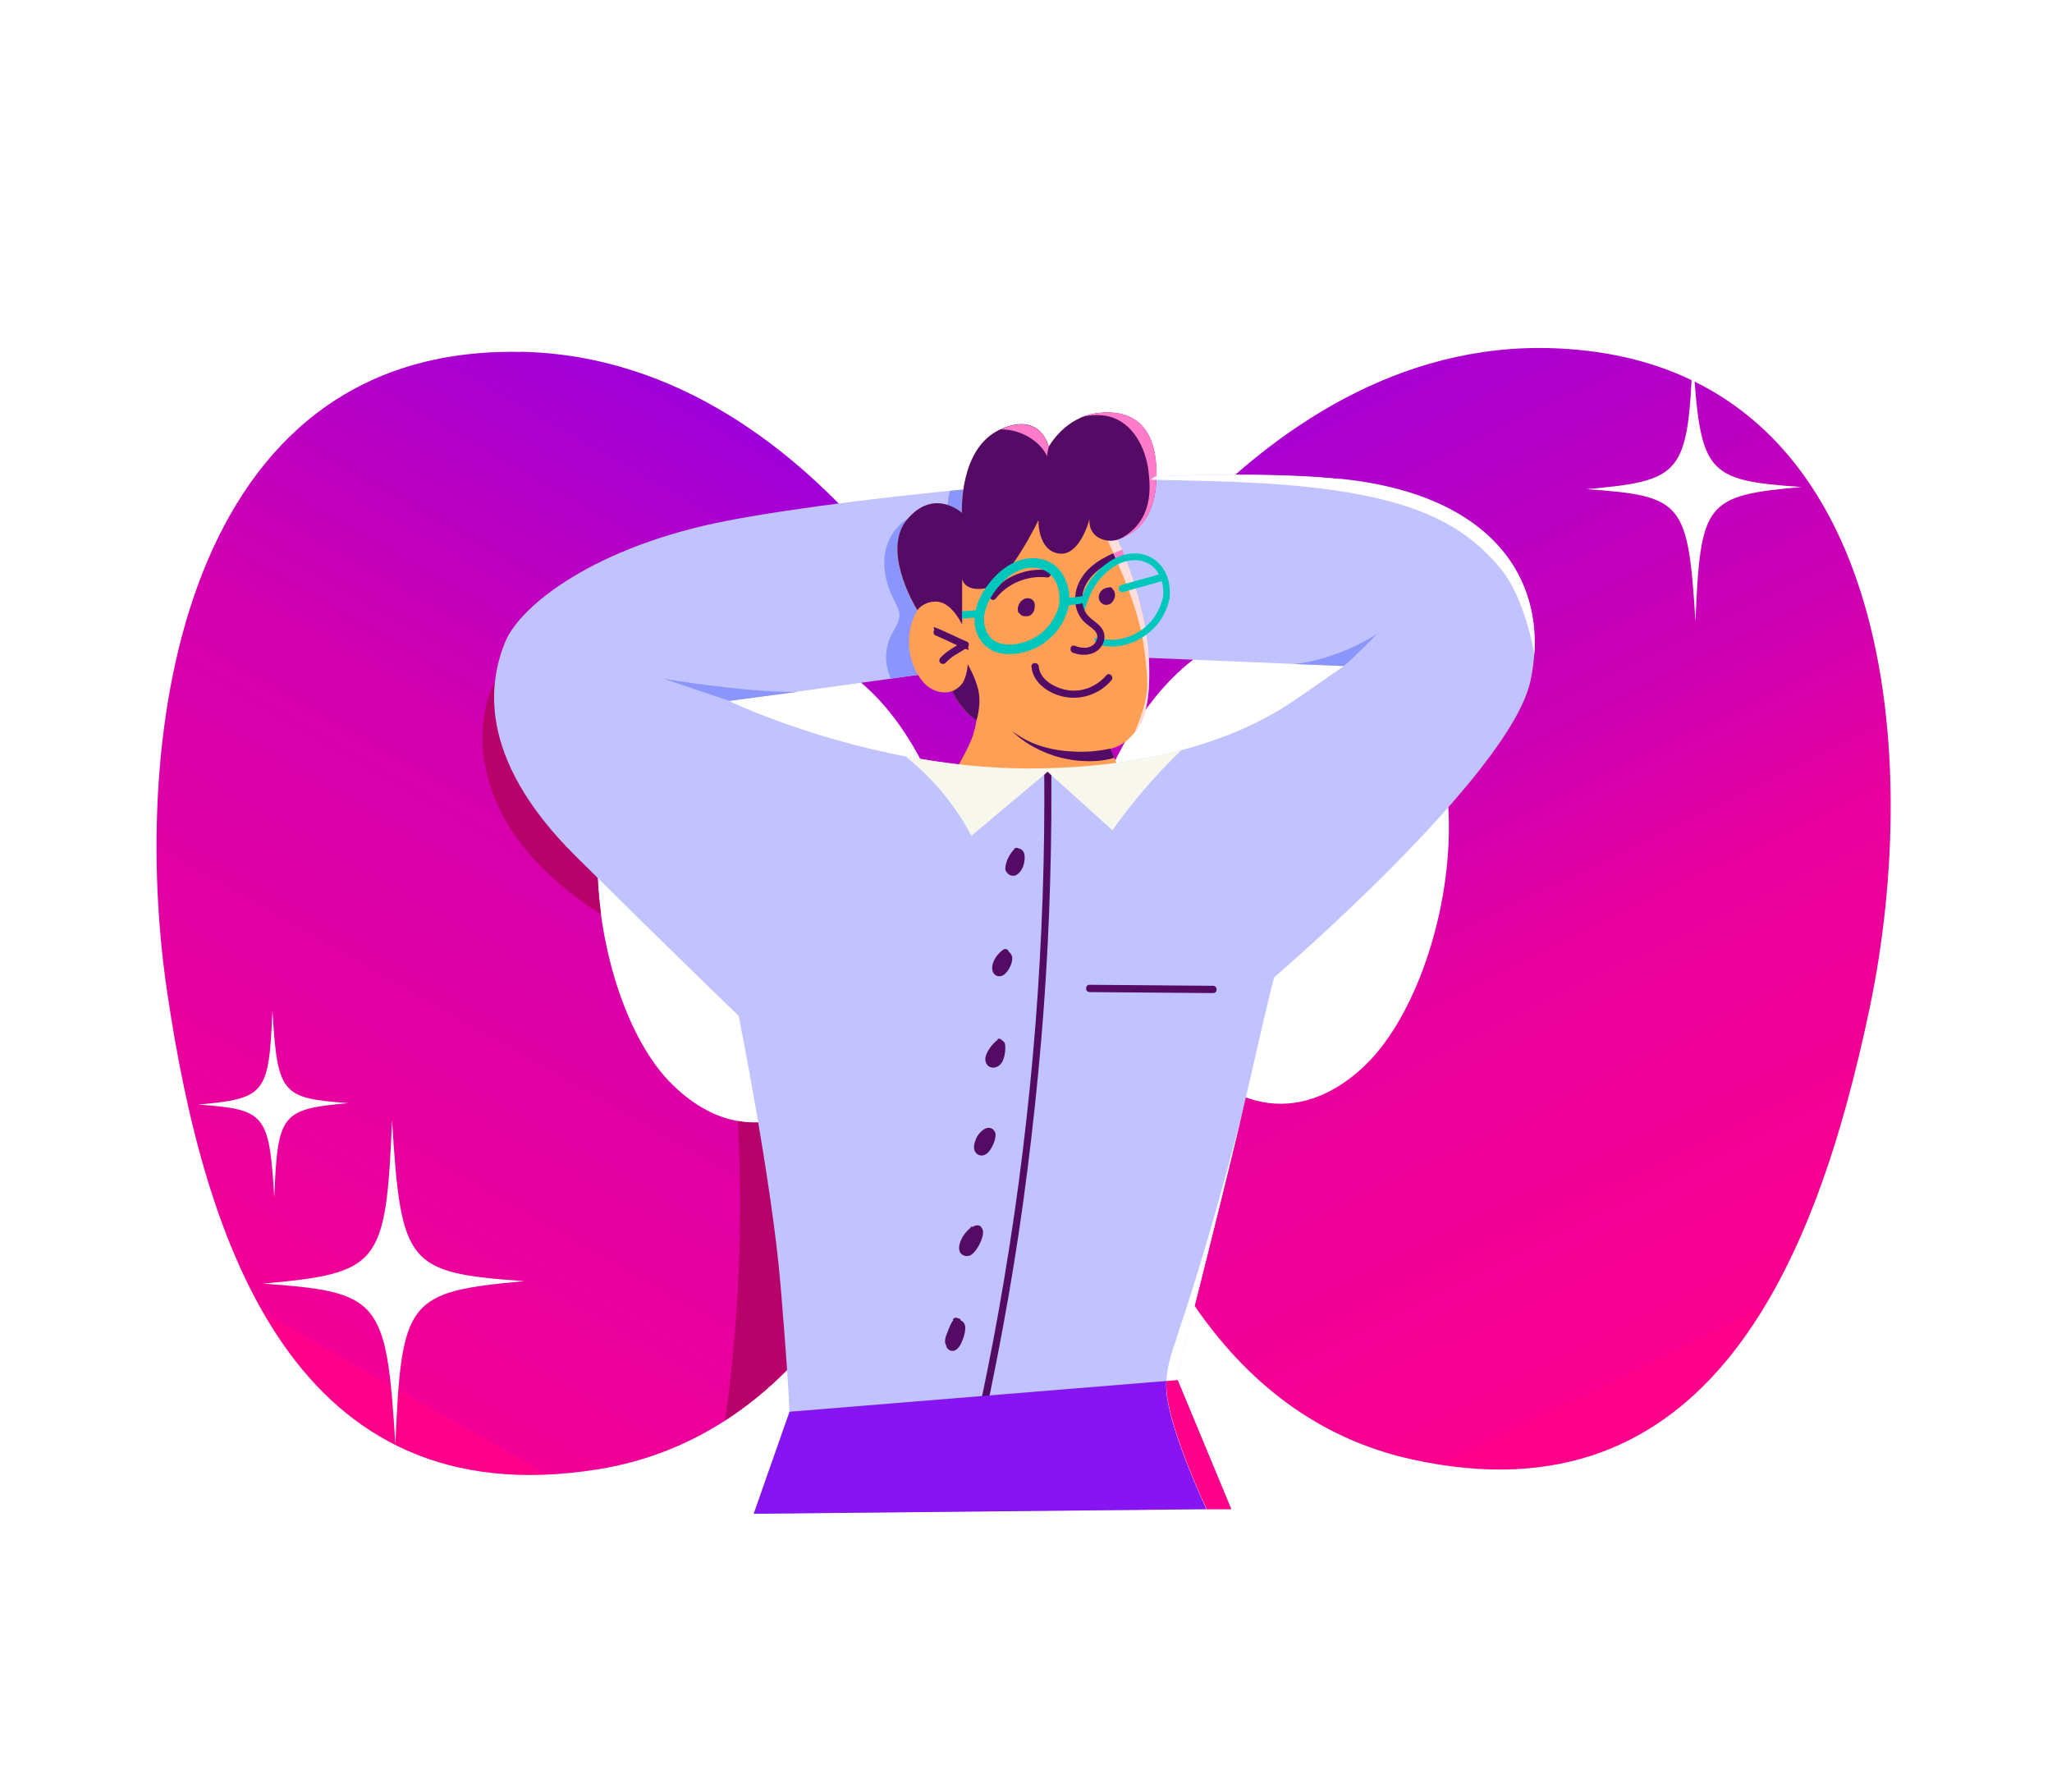 <?xml version="1.0" encoding="UTF-8"?>
<svg id="Warstwa_1" xmlns="http://www.w3.org/2000/svg" xmlns:xlink="http://www.w3.org/1999/xlink" version="1.1" viewBox="0 0 1236.8 1080">
  <!-- Generator: Adobe Illustrator 29.8.2, SVG Export Plug-In . SVG Version: 2.1.1 Build 3)  -->
  <defs>
    <style>
      .st0 {
        fill: #530b65;
      }

      .st1 {
        fill: #ff7cca;
      }

      .st2 {
        fill: #f7f7eb;
      }

      .st3, .st4, .st5, .st6 {
        fill: #fff;
      }

      .st7 {
        fill: #b70269;
      }

      .st8 {
        fill: #ffdfdd;
      }

      .st9 {
        fill: #8615f1;
      }

      .st10 {
        fill: #00c7bc;
      }

      .st11 {
        fill: #8b96fc;
      }

      .st12 {
        fill: #c0c3ff;
      }

      .st13 {
        fill: #ff9f55;
      }

      .st4 {
        filter: url(#outer-glow-1);
      }

      .st5 {
        filter: url(#outer-glow-2);
      }

      .st6 {
        filter: url(#outer-glow-3);
      }

      .st14 {
        fill: #ff0089;
      }

      .st15 {
        fill: url(#Gradient_bez_nazwy_18);
      }

      .st16 {
        fill: url(#Gradient_bez_nazwy_15);
      }
    </style>
    <linearGradient id="Gradient_bez_nazwy_15" data-name="Gradient bez nazwy 15" x1="4792.7" y1="-1968.7" x2="5777" y2="-2705.8" gradientTransform="translate(-3431.6 4518.9) rotate(-23.5)" gradientUnits="userSpaceOnUse">
      <stop offset="0" stop-color="#ff008b"/>
      <stop offset="0" stop-color="#f20095"/>
      <stop offset=".3" stop-color="#d200af"/>
      <stop offset=".5" stop-color="#9d00da"/>
      <stop offset=".6" stop-color="#8700ed"/>
    </linearGradient>
    <linearGradient id="Gradient_bez_nazwy_18" data-name="Gradient bez nazwy 18" x1="10769" y1="913.4" x2="11753.4" y2="176.3" gradientTransform="translate(11050 4874.2) rotate(-153) scale(1 -1)" gradientUnits="userSpaceOnUse">
      <stop offset="0" stop-color="#ff008b"/>
      <stop offset="0" stop-color="#f9008f"/>
      <stop offset=".2" stop-color="#e8009d"/>
      <stop offset=".3" stop-color="#cd00b3"/>
      <stop offset=".5" stop-color="#a700d2"/>
      <stop offset=".6" stop-color="#8700ed"/>
    </linearGradient>
    <filter id="outer-glow-1" x="645.5" y="-97.2" width="751.4" height="782.9" filterUnits="userSpaceOnUse">
      <feOffset dx="0" dy="0"/>
      <feGaussianBlur result="blur" stdDeviation="103.6"/>
      <feFlood flood-color="#fff" flood-opacity=".6"/>
      <feComposite in2="blur" operator="in"/>
      <feComposite in="SourceGraphic"/>
    </filter>
    <filter id="outer-glow-2" x="-152.3" y="364.3" width="779.5" height="817.4" filterUnits="userSpaceOnUse">
      <feOffset dx="0" dy="0"/>
      <feGaussianBlur result="blur1" stdDeviation="103.6"/>
      <feFlood flood-color="#fff" flood-opacity=".6"/>
      <feComposite in2="blur1" operator="in"/>
      <feComposite in="SourceGraphic"/>
    </filter>
    <filter id="outer-glow-3" x="-191.6" y="298" width="712.8" height="734.6" filterUnits="userSpaceOnUse">
      <feOffset dx="0" dy="0"/>
      <feGaussianBlur result="blur2" stdDeviation="103.6"/>
      <feFlood flood-color="#fff" flood-opacity=".6"/>
      <feComposite in2="blur2" operator="in"/>
      <feComposite in="SourceGraphic"/>
    </filter>
  </defs>
  <g>
    <path class="st16" d="M314.2,212.1c-204.5-4.4-236.4,230.4-213.5,385.4,22.9,155.1,77.9,316.8,259.1,288.1,233.9-37,241.8-442.9,241.8-442.9,0,0-98.7-226.6-287.4-230.7ZM572.3,500.9s2.1,80-48.3,136.7c-50.4,56.6-93.4,42.8-121.2,13.5-53.4-56.5-71.7-234.3,33.4-259.1,101.9-24,136.1,108.9,136.1,108.9Z"/>
    <path class="st7" d="M362.3,551.2c-2.7-20.1-3.2-40.8-.7-60.4l-62-82.8c-15.2,28-9.4,63.9,7.7,90.8,13.7,21.6,33.5,38.3,55,52.4Z"/>
    <path class="st7" d="M515.3,773.3l-36-101.7c-12.3,5-23.9,5.9-34.6,4,3.3,60.2.7,120.7-7.6,180.4,31.9-20.6,57.5-49.6,78.3-82.8Z"/>
    <path class="st15" d="M636.2,422.9s-16.6,405.6,214.7,456.6c179.1,39.5,243.8-118.6,276-272,32.2-153.4,14.5-389.7-189.9-397.6-188.6-7.3-300.7,212.9-300.7,212.9ZM804.3,382.2c103.5,31.1,74.4,207.5,17.7,260.6-29.4,27.6-73.2,38.8-120.1-20.8-46.9-59.6-40-139.3-40-139.3,0,0,42.1-130.6,142.4-100.5Z"/>
    <path class="st12" d="M807.9,288.7c-95.8-9.8-290,9.8-369.5,25.1-79.5,15.3-125,51-134,73.3-9,22.3-18.5,68.3,42.6,128.9s98.2,96.2,98.2,96.2c0,0,20.1,100.1,25.3,162.8,5.2,62.7,5.3,75.7,5.3,75.7l-21.6,61.5,287.8-2.9-32.9-79.3s32.4-126.6,44.9-181.9c12.5-55.2,14-59.1,14-59.1,0,0,141.9-121.6,154.4-178.4,12.4-56.8-18.7-112.3-114.5-122.1ZM783.3,419.9c-13.8,9.7-61.2,42.3-159.4,43.3-98.1,1-184.5-40.7-184.5-40.7l203-28.1,167.7,7s-12.9,8.8-26.7,18.5Z"/>
    <path class="st0" d="M586.9,418.2c-2.2-5.6-5.4-11.2-5.4-11.2,0,0-.7,3.8-5.1,7.9-.6.6-1.5,1.2-2.4,1.6.8,2.3,4.9,11.1,14.4,17.7,0,0,1-9.5-1.6-16Z"/>
    <path class="st11" d="M439.3,422.4l41.2-5.4c-31.6.3-80.4-7.9-80.4-7.9l39.2,13.2Z"/>
    <path class="st11" d="M779.9,400.2l30,1.2c4.5-3.3,20.2-19.4,20.2-19.4,0,0-22.7,15.3-50.2,18.2Z"/>
    <path class="st0" d="M629.4,464.2c.2,25.6-.1,51.3-1,76.9-.9,25.5-2.3,51-4.3,76.4-2,25.5-4.6,51.1-7.7,76.5-3.1,25.4-6.8,50.7-11,75.9-4.2,25.3-9,50.5-14.3,75.5-.7,3.1-1.3,6.2-2,9.4-.6,2.7,3.6,3.9,4.2,1.1,5.4-25,10.3-50.2,14.7-75.5,4.4-25.4,8.2-50.8,11.4-76.4,3.2-25.4,5.9-50.8,8.1-76.3,2.2-25.7,3.8-51.4,4.8-77.1,1-25.6,1.5-51.2,1.4-76.9,0-3.2,0-6.4,0-9.6,0-.3,0-.5-.1-.7-1.4,0-2.7,0-4.1.1,0,.2,0,.4,0,.7Z"/>
    <path class="st0" d="M656.7,597.9c24.8.2,49.6.4,74.5.6,2.8,0,2.8-4.3,0-4.4-24.8-.2-49.6-.4-74.5-.6-2.8,0-2.8,4.3,0,4.4h0Z"/>
    <path class="st0" d="M611.5,511.5c-2.4,2.6-4.4,5.9-5.2,9.3s-.3,4.2,1.2,5.7,3.8,1.7,5.5.6c3-2,4.4-6.1,4.6-9.5,0-1.7,0-3.5-1.2-4.9-1.5-1.9-4-1.7-5.7-.1s-2.3,3.5-2.7,5.4c-.5,2-.5,4.1-.2,6.2s2.6,2,3.6.9c1.9-1.9,3.3-4.5,3.7-7.1s-.3-2.4-1.5-2.7c-1.1-.2-2.5.3-2.7,1.5s-.2,1.1-.4,1.6-.2.5-.3.8c0-.2,0-.1,0,0s-.1.3-.2.5c-.2.5-.6.9-.8,1.4s.2-.2,0,0-.2.2-.3.3c-.2.2-.4.5-.6.7,1.2.3,2.4.6,3.6.9,0-.4,0-.1,0,0,0-.2,0-.3,0-.5,0-.3,0-.6,0-.9s0-.6,0-.8,0-.3,0-.4c0,.4,0-.2,0-.3.1-.6.3-1.2.4-1.7s0-.3.1-.4c.1-.4-.2.4,0-.2s.3-.6.4-.8.3-.5.5-.8.3-.3,0,0c0,0,.2-.2.3-.3.4-.4,0,0,0,0h.2c0,0-.2,0-.3,0,0,0-.5,0-.3,0s-.3-.2-.4-.2c.4.3-.2-.3,0,0s.3.3,0,0,0,0,0,.2,0,.2,0,.3c.1.3-.1,0,0-.1,0,0,0,.3,0,.4,0,.3,0,.7,0,1s0,.6,0,.8c0,.6,0-.2,0,.1s0,.3,0,.4c-.1.7-.3,1.3-.5,1.9s-.2.4,0,0c0,.1-.1.3-.2.4-.1.3-.2.5-.4.7s-.3.5-.5.8-.3.4-.1.2-.2.3-.3.3c0,0-.2.2-.3.3-.2.2.4-.2,0,0s-.2.1-.3.2c.3-.2,0,0,0,0s.6,0,0,0c.5,0,.2,0,0,0,.4.1.2,0,0,0-.4-.2.2.2,0,0,.3.2,0,.2,0,0s-.2-.5-.1-.2,0,0,0-.2c0-.3,0,.3,0,0s0-.4,0-.6,0-.4,0,0c0-.4.2-.7.3-1.1s.2-.7.3-1,.1-.3.2-.4c-.1.3,0-.2.1-.3.3-.7.6-1.3,1-1.9s.7-1.2,1.1-1.7-.3.4.1-.2.2-.3.3-.4c.3-.3.5-.6.8-.9.8-.8.9-2.3,0-3.1s-2.2-.9-3.1,0h0Z"/>
    <path class="st0" d="M605,572.1c-1.8,1.2-3.2,2.7-4.5,4.4-1.1,1.6-2.1,3.6-2.4,5.6-.2,1.4-.1,2.7.5,4,.6,1.1,1.7,2,2.9,2.2,2.8.5,4.8-1.6,6.2-3.7,1.2-1.9,2.2-4.1,2.4-6.4.3-2.6-1.6-5.4-4.4-5.2-2.5.1-4.3,2.4-5.5,4.3-1.1,1.9-1.9,4.4-1.6,6.5s1.2,3.1,2.8,3.5,3.1-.4,4.1-1.7,1-2.3,1.4-3.5c.4-1.2.7-2.5.8-3.8s-.3-2.4-1.5-2.7-2.5.3-2.7,1.5-.6,3.3-1.2,4.8-.2.4-.2.6c-.2.4,0,.1,0,0,0,.2-.1.3-.2.5s-.4.5,0,.1.4-.2,0,0c.2-.1.4-.2.7-.1s.5.3.3.1c-.1-.1,0,0,0,0,0,.2,0,.2,0,0-.2-.4,0,.2,0-.2s0-.3,0-.4c0-.7,0,.4,0-.2s0-.3,0-.4c0-.4.2-.8.3-1.1s0-.2.1-.4c0-.2,0-.2,0,0,0-.1.1-.2.2-.4.3-.6.6-1.2,1-1.7-.3.4.1-.1.2-.2,0,0,.2-.2.3-.3.1-.1.3-.3.4-.4.2-.2.2-.2,0,0,0,0,.2-.1.2-.2h0c.2-.2.2-.2,0,0h.2c-.1,0-.3,0-.4,0,.4,0,0,0,0,0h.1c-.2,0-.2,0,0,0v-.2c0,0,0,.2,0,.3,0,0-.2-.4,0,0s0-.3,0,.2,0,.7,0,.3c0,.8-.4,1.5-.7,2.3.1-.3,0,0,0,0,0,.2-.2.4-.3.6-.2.4-.4.8-.6,1.1s-.4.6-.6.9-.4.6-.2.2c-.1.2-.2.3-.4.5s-.2.2-.3.3c-.4.4.3-.1-.2.2s-.2.1-.3.2c.2,0,.2-.1,0,0,.3,0,.3,0,0,0h.2c-.2,0-.2,0,0,0,.3.1-.3-.3.1,0-.1-.1-.3-.5,0,0,0-.1-.1-.2-.2-.3.2.4,0,0,0-.1,0,.4,0-.3,0-.3,0,0,0-.4,0,0,0-.3.1-.6.2-.9s.2-.7.4-1.1,0,0,0,0c0-.2.2-.5.3-.7.3-.7.7-1.3,1.2-2s-.3.3.1-.2.2-.3.4-.4c.2-.3.5-.6.8-.8s.6-.5.8-.8c.5-.4-.3.2.2-.1s.4-.3.6-.4c.9-.6,1.4-2,.8-3s-2-1.4-3-.8h0Z"/>
    <path class="st0" d="M601.4,626.6c-1.7,1.3-3.2,2.8-4.5,4.6s-2.2,3.5-2.8,5.4-.1,4.9,2.1,6.2c2,1.2,4.6.6,6.3-.9s2.5-3.7,2.9-5.7.4-2.4.5-3.7c0-1.1.1-2.3-.2-3.4-.4-1.5-1.8-2.5-3.3-2.2s-2.1,1.2-2.9,2.1c-1.4,1.7-2.5,3.5-3.3,5.5s-.8,2.4-.8,3.6c0,1.7,1.3,3.4,3.2,3.5s2.7-1.1,3.3-2.4,1.2-2.4,1.8-3.7.3-2.4-.8-3-2.4-.3-3,.8-.8,1.6-1.2,2.4-.4.7-.5,1.1-.2.4-.3.6v.2c-.2.2-.2.2,0,0,.5-.2.9-.5,1.5-.1s.2.2.3.3v.2c0-.3,0-.3,0,0v-.2c0,.2,0,.2,0,0,.2-.7.4-1.5.6-2.2s0-.1,0,0c0-.2.2-.4.2-.5.1-.3.3-.6.4-.9s.3-.6.5-.8.2-.3.3-.5c0-.1.2-.2.2-.3-.1.2-.1.2,0,0,.4-.5.9-1,1.4-1.5h.1c-.1,0-.3,0-.5,0h-.3c-.8,0-1.2-.3-1.4-.9h0c0,.4,0,.3,0,0,0,.1,0,.5,0,.6,0,.8,0,1.6,0,2.4s0-.5,0,.2,0,.5-.1.7c0,.5-.2.9-.3,1.4s-.2.7-.3,1-.1.4-.2.5-.2.4,0,0c-.2.3-.3.6-.5.9s-.3.4,0,0c-.1.2-.3.3-.4.5s-.4.3,0,0c-.1,0-.3.2-.4.3.3-.2.2,0,0,0s-.4.2-.5.1h.3c0,0-.2,0-.2,0,0,0-.3,0-.4,0h.3c-.1,0-.2,0-.3,0-.2,0-.2,0,0,0,.2,0,.2,0,0,0h-.1c.2,0,.3.1,0,0,.3.2,0,.2,0,0-.3-.5.1.4,0-.1s0,.4,0-.1,0-.2,0-.4c0-.6-.1.4,0-.2s.2-.7.3-1.1c.2-.6-.1.2,0,0s.2-.4.3-.6c.2-.4.4-.7.5-1.1.4-.7.8-1.4,1.3-2s-.3.3.1-.2.2-.3.4-.5c.3-.3.5-.6.8-.9s.6-.6.8-.8.3-.3.4-.4.7-.6.3-.3c.9-.7,1.5-1.9.8-3-.6-.9-2-1.5-3-.8h0Z"/>
    <path class="st0" d="M594.8,680c-3.5,1.7-6.1,4.9-7.3,8.5-.6,1.8-.7,3.8.2,5.5,1,2,3.4,2.9,5.5,2.1s3.5-2.7,4.6-4.7,1.8-3.9,2.1-5.9.2-2.2-.2-3.2c-.5-1.2-1.5-2.2-2.8-2.5-2.2-.5-4.3.9-5.8,2.4s-3.1,3.8-3.4,6.3c-.3,2.4.8,4.6,2.7,6,.7.5,2.1.3,2.6-.4,1.9-2.4,3.4-5.2,4.1-8.2.3-1.1-.4-2.4-1.5-2.7s-2.4.4-2.7,1.5-.3,1.2-.5,1.8-.1.3-.2.5c-.1.4.2-.4,0,.2s-.3.6-.4.9c-.3.6-.6,1.1-.9,1.6s-.3.5-.5.8-.2.2-.2.3c.2-.3-.2.2-.2.2l2.6-.4c.4.3,0,0,0,0-.4-.3.2.4,0,0s-.1-.2-.2-.3c-.3-.4.1.4,0,0s-.3-.8-.2-.8v.2c0-.1,0-.2,0-.3,0-.2,0-.3,0-.5,0-.5-.1.4,0,0s0-.3.1-.5,0-.2.1-.4c-.2.4,0-.1,0-.2.1-.3.3-.6.5-.9s.2-.3.3-.5c-.3.3.1-.1.2-.2.5-.5,1-1.1,1.5-1.5-.3.3,0,0,0,0s.3-.2.4-.3.6-.3.1,0c0,0,.4-.2.5-.2h-.2c.1,0,.2,0,.3,0h-.3c.2,0,.2,0,0,0,.1,0,.3.2,0,0-.5-.5.3.3-.1-.3,0,.1,0,.3.1.4,0,.3,0-.5,0,0s0,.4,0,.5c0-.5,0,0,0,.1-.1.8-.4,1.5-.6,2.2s-.4,1.1-.8,1.9-.8,1.4-1.2,2.1.2-.2,0,0-.2.2-.3.4-.3.3-.4.4c-.4.4.3-.2-.2.1s-.3.2-.5.3c.5-.2,0,0-.1,0s.6,0,0,0h-.2c.3,0,.3,0,0,0,.3,0,.3.1,0,0s.4.3,0,0,.2.4,0,0,0,0,0,0c0,0-.1-.4-.1-.4-.1-.4,0,.3,0,0s0-.6,0-.9c0-.5,0,.3,0,0s0-.3,0-.4c0-.3.2-.6.3-.9s.3-.6,0-.2c0-.2.1-.3.2-.5.2-.4.4-.8.6-1.1s.4-.6.6-.9c-.2.3,0,0,0,0,.2-.2.3-.4.5-.6.2-.3.5-.5.8-.8s.3-.2.4-.4.5-.4.1-.1c.6-.5,1.3-.9,2-1.3,1-.5,1.4-2.1.8-3-.7-1-1.9-1.3-3-.8h0Z"/>
    <path class="st0" d="M585.2,739.8c-3.2,2.5-5.7,5.9-6.8,9.9-.5,1.8-.5,3.8.5,5.4s4.1,2.6,6.2,1.3,3.2-3,4.3-4.8c1.1-1.8,2-3.7,2.6-5.8s.9-4-.2-5.7-1.9-1.7-3.2-1.6c-1.3.1-2.4.9-3.3,1.8-3.3,3.2-5.2,7.8-5.2,12.4s2.5,2.9,3.7,1.5c2.4-2.8,4.2-6.1,5.3-9.8s-.4-2.4-1.5-2.7-2.3.4-2.7,1.5c-.8,2.9-2.2,5.6-4.1,7.8l3.7,1.5c0-.8,0-1.4.1-1.9.1-.7.3-1.5.5-2.2s.1-.4.2-.6.1-.4,0,0c.1-.3.3-.7.5-1,.3-.7.7-1.3,1.1-1.9,0,0,.4-.5.2-.3s.3-.4.2-.3c.2-.3.5-.6.7-.8s.5-.5.7-.7h0c-.1,0,0,0,.1-.1-.1,0-.3,0-.5,0s-.6-.4-.4-.2c.2.2-.4-.4,0,0-.2-.2-.2-.3,0,0,.2.4,0-.4,0,0s0,.2,0,.3,0,.6,0,.2,0,.2,0,.2c0,.2-.1.5-.2.7-.8,2.8-2.2,5.6-4.1,7.6-.1.1-.2.2-.3.3,0,0-.5.5-.3.3-.1,0-.3.2-.4.3-.5.3.1,0-.2,0s-.5,0-.1,0,0,0,0,0h.2c-.2,0-.2,0,0,.2-.1-.1-.3-.4,0,0,0,0-.1-.2-.2-.3.3.4,0,0,0,0s0-.2,0-.3c.1.5,0,.1,0,0,0-.3,0-.5,0-.8,0-.6-.1.4,0-.1s0-.3.1-.5c.1-.4.2-.8.4-1.2s.1-.3.2-.5c-.1.3.1-.3.1-.3.3-.7.7-1.4,1.2-2.1s.2-.3.3-.5c0,0,.1-.2.2-.3-.1.2,0,.1,0,0,.2-.3.5-.6.7-.8s.6-.6.9-.9.2-.2.3-.3c.1,0,.2-.2.3-.3.2-.2.2-.2,0,0,.9-.7,1.4-1.9.8-3-.6-.9-2-1.5-3-.8h0Z"/>
    <path class="st0" d="M574.6,795.5c-1.4,2.1-2.5,4.4-3.3,6.8s-1.2,4.9-1.1,7.3.4,2.6,1.3,3.5c1.1,1.1,2.7,1.3,4.1.7,2.4-1.1,3.7-4,4.6-6.3s1.6-4.8,1.6-7.2c0-1.3-.3-2.5-1.2-3.5s-2.5-1.6-3.9-1.2c-2.6.7-4,3.6-5,5.8s-1,2.4-1.5,3.7c-.4,1.4-.8,2.8-.5,4.3s1.8,3.1,3.6,3.1,2.8-1,3.5-2.3c.6-1.3.9-2.8,1.3-4.3s.9-3,1.3-4.6-.4-2.4-1.5-2.7-2.3.4-2.7,1.5c-.6,2-1.1,3.9-1.7,5.9-.1.4-.2.9-.4,1.3s-.1.5-.2.7c-.1.4,0,.2,0,0v.2c-.2.2-.2.2-.1,0,.1,0,.2-.1.3-.2.3,0,.5.1.7.1,0,0,0,0,.1.2-.1-.2-.2-.2,0,0,0,0,0,.4,0-.2s0,0,0-.5.2-.8.3-1.2c.2-.8.6-1.7.9-2.4.6-1.4,1.4-3.4,2.5-4.3-.2.2.3-.2.3-.2s-.3,0-.3,0c-.1,0-.2,0-.4-.1h0c.2.1.2.1,0,0,0,0,0,.3,0,0,0,0,.1.7,0,.2,0,.4,0,.7,0,1.1-.1,1.5-.6,3.4-1.2,4.9s-.6,1.3-1,2-.7,1.4-1.3,1.9c.2-.2,0,0-.1,0,.2,0,.3,0,.5,0s.2.1.3.2v.2c0-.2,0-.2,0,0,0-.1,0-.3-.1-.4.1.4,0,0,0-.1,0-.4,0-.9,0-1.3.2-3.8,1.5-7.5,3.7-10.7s.1-2.4-.8-3-2.3-.2-3,.8h0Z"/>
    <polygon class="st9" points="475.9 850.8 454.3 912.3 742.1 909.4 709.8 831.7 475.9 850.8"/>
    <path class="st11" d="M587,319.2l3.4-25.1c-6,.5-11.9,1.1-17.8,1.7-1.3,4.5-1.7,9.2-1.2,13.8l15.7,9.6Z"/>
    <path class="st11" d="M550.2,311.2c-9.1,3.6-15.3,12.9-16.8,22.6-1.5,9.7,1.2,19.7,5.7,28.4,1.3,2.5,2.8,5.1,3,7.9.3,4.6-2.8,8.5-4.9,12.6-4.1,8.1-4.1,18-.3,26.2l27-3.7-13.7-94Z"/>
    <path class="st13" d="M578,460.6s6.7-11.5,8.6-18c1.9-6.5,1.9-8.4,1.9-8.4-10.8-7.6-14.4-17.7-14.4-17.7,0,0-14.2,5.6-22.8-13.7-8.6-19.4,1.6-35,1.6-35,0,0-22.4-35.4-6.1-54.7,16.3-19.3,33-3.9,33-3.9,0,0-2-38.8,23.1-50.3,24.6-11.2,29.2,10.5,29.2,10.5,0,0,9.7-18.2,29.8-20.4,22.8-2.5,35.2,9.6,35.1,37.4-.1,27.8-23.7,38.5-23.7,38.5,0,0,16.8,35.5,19,70.9s-6.3,43.6-11.5,49c-5.3,5.4-11.4,6.4-11.4,6.4l3.6,8.8s-20.6,4.1-52.1,3.9c-20.5-.2-42.9-3.1-42.9-3.1Z"/>
    <path class="st0" d="M563.8,382.9c5.7,2.4,11.1,5.2,16.8,7.6s2.3.3,3-.8.3-2.5-.8-3c-5.7-2.4-11.1-5.2-16.8-7.6s-2.3-.3-3,.8-.3,2.5.8,3h0Z"/>
    <path class="st0" d="M580.5,386.6c-4.7,3.1-9.8,5.6-13.7,9.8-.8.8-.9,2.3,0,3.1s2.2.9,3.1,0,2-2,3-2.8c-.2.1,0,0,0,0,.1-.1.3-.2.4-.3.3-.2.5-.4.8-.6.5-.4,1.1-.7,1.7-1.1,2.2-1.4,4.6-2.7,6.8-4.2.9-.6,1.4-2,.8-3-.6-.9-2-1.4-3-.8h0Z"/>
    <path class="st0" d="M621.7,401.7c.8,10.4,11.7,17.2,21.2,18.5,10.1,1.5,20.3-2.4,27-10.2,1.8-2.1-1.3-5.2-3.1-3-5.5,6.4-13.7,10-22.1,9.1-7.5-.8-17.9-5.9-18.6-14.4-.2-2.8-4.6-2.8-4.4,0h0Z"/>
    <path class="st0" d="M654.2,352.9c1.5-3.1,3.8-5.9,6.4-8.2,4.9-4.4,11-7.1,17.2-9.4-.6-1.5-1.1-2.8-1.6-4-10.8,4.2-21.8,9.8-26.4,21"/>
    <path class="st0" d="M600,360.9c7.4-9.4,19.3-14.3,31.2-12.9,1.2.1,2.2-1.1,2.2-2.2s-1-2-2.2-2.2c-12.9-1.5-26.2,4.1-34.3,14.2-1.7,2.2,1.4,5.2,3.1,3h0Z"/>
    <path class="st0" d="M668.9,354c-1.9,0-4,.7-5.3,2.3-.8,1-1.2,2-1.3,3.3s.2,2,.7,2.8,1.5,1.7,2.6,2,2.4.1,3.4-.4,1.7-1.4,2.2-2.3.9-2.1.8-3.1-.8-2.6-2-3.2-2.7-.4-3.9.4-1.8,1.6-2,2.8c-.3,1.3,0,2.8,1.1,3.7s2.4,1.2,3.7.8,2.1-1.2,2.6-2.2.7-2.4.4-3.7-.5-1.3-.9-1.7-1.4-.9-2.3-1-2.2.3-3,.9-1.6,1.3-2.1,2.3-.9,2.5-.4,3.7c.3.8.8,1.5,1.6,1.9s1.7.5,2.4.2,1-.5,1.3-1,.4-1.2.2-1.7-.5-1-1-1.3-1.2-.4-1.7-.2-.1,0-.2,0h.6c0,0-.2,0-.2,0h.6c0,0-.2,0-.2,0l.5.2c-.1,0-.2,0-.3-.2l.4.3c0,0-.2-.1-.2-.2l.3.4c0,0,0-.1-.1-.2l.2.5c0-.1,0-.3-.1-.4v.6c0-.2,0-.4,0-.6v.6c0-.3,0-.5.1-.7l-.2.5c.1-.3.3-.6.5-.8l-.3.4c.2-.3.5-.5.7-.8l-.4.3c.3-.2.5-.4.8-.5l-.5.2c.3-.1.6-.2.9-.3h-.6c.2,0,.3,0,.5,0h-.6c.1,0,.2,0,.4,0l-.5-.2c0,0,.2,0,.2.1l-.4-.3c0,0,.1.1.2.2l-.3-.4c0,0,.1.2.1.2l-.2-.5c0,.2.1.4.2.7v-.6c0,.3,0,.6,0,1v-.6c0,.3,0,.5-.1.7l.2-.5c0,.2-.2.3-.3.5l.3-.4c-.1.2-.3.3-.5.5l.4-.3c-.1,0-.3.2-.4.2l.5-.2c-.2,0-.3.1-.5.1h.6c-.1,0-.3,0-.4,0h.6c-.1,0-.3,0-.4,0l.5.2c-.1,0-.3-.1-.4-.2l.4.3c0,0-.2-.2-.2-.2l.3.4c0-.1-.1-.2-.2-.3l.2.5c0-.1,0-.2-.1-.4v.6c0-.2,0-.3,0-.5v.6c0-.2,0-.3,0-.5l-.2.5c0-.2.2-.4.3-.6l-.3.4c.2-.2.3-.4.5-.6l-.4.3c.2-.2.4-.3.7-.4l-.5.2c.1,0,.3,0,.4-.1h-.6c.1,0,.3,0,.4,0h-.6c0,0,.2,0,.3,0l-.5-.2c.1,0,.2,0,.3.2l-.4-.3c0,0,.2.2.2.2l-.3-.4c0,.1.2.2.2.4l-.2-.5c0,.1,0,.3.1.4v-.6c0,.2,0,.4,0,.7v-.6c0,.4-.1.8-.3,1.1l.2-.5c-.2.4-.3.7-.6,1l.3-.4c-.2.2-.4.4-.6.6l.4-.3c-.2.1-.4.3-.6.4l.5-.2c-.2,0-.4.2-.7.2h.6c-.2,0-.4,0-.6,0h.6c-.2,0-.3,0-.5,0l.5.2c-.2,0-.4-.2-.5-.3l.4.3c-.2-.1-.3-.3-.5-.5l.3.4c-.1-.2-.3-.4-.4-.6l.2.5c0-.2-.2-.4-.2-.7v.6c0-.2,0-.5,0-.7v.6c0-.3,0-.5.1-.8l-.2.5c.1-.3.3-.6.5-.8l-.3.4c.2-.2.4-.5.7-.7l-.4.3c.3-.2.6-.4.9-.5l-.5.2c.4-.2.9-.3,1.4-.4h-.6c.3,0,.5,0,.8,0,1.1,0,2.2-1,2.2-2.2,0-1.2-1-2.2-2.2-2.2h0Z"/>
    <path class="st0" d="M620.1,361.4c-1.3-.3-2.6,0-3.7.7s-1.8,1.8-2.2,3.1-.5,2.1-.3,3.2,1.3,2.4,2.6,2.8,2.6,0,3.6-.7,1.6-1.6,2.1-2.5c.6-1,1.1-2.2,1-3.4-.1-1.3-.9-2.6-2.1-3.2-1.1-.5-2.4-.7-3.5-.3-1.2.4-2.1,1.2-2.8,2.3-1.3,2-1.1,4.9.6,6.6.9.9,2,1.4,3.3,1.4s2.5-.5,3.3-1.4c.8-.8,1.3-1.9,1.5-3s.3-2.4,0-3.6c-.4-1.4-1.6-2.5-3.1-2.8s-2.9.1-4.1,1c-1.9,1.4-3.1,3.8-2.8,6.2s.2,1.1.7,1.5,1,.7,1.5.6,1.1-.2,1.5-.7.7-1,.6-1.5,0-.8,0-1.2v.6c0-.4,0-.8.3-1.2l-.2.5c.2-.4.4-.8.6-1.1l-.3.4c.2-.3.5-.6.8-.8l-.4.3c.3-.2.5-.4.8-.5l-.5.2c.3-.1.5-.2.8-.2h-.6c.2,0,.4,0,.6,0h-.6c.2,0,.4,0,.6,0l-.5-.2c.1,0,.3.1.4.2l-.4-.3c.1,0,.2.2.3.3l-.3-.4c.1.1.2.3.2.4l-.2-.5c0,.2.1.3.1.5v-.6c0,.6,0,1.2-.1,1.7v-.6c0,.5,0,.9-.3,1.3l.2-.5c-.1.3-.3.5-.4.8l.3-.4c-.2.2-.3.4-.5.6l.4-.3c-.2.1-.3.2-.5.3l.5-.2c-.2,0-.4.1-.6.2h.6c-.2,0-.4,0-.5,0h.6c-.2,0-.4,0-.6,0l.5.2c-.2,0-.4-.2-.6-.4l.4.3c-.2-.1-.3-.3-.5-.5l.3.4c-.1-.2-.3-.4-.3-.6l.2.5c-.1-.3-.2-.5-.2-.8v.6c0-.3,0-.6,0-.9v.6c0-.3,0-.6.2-.9l-.2.5c.1-.3.3-.6.5-.9l-.3.4c.2-.2.3-.4.5-.5l-.4.3c.2-.2.4-.3.6-.4l-.5.2c.2,0,.4-.1.6-.2h-.6c.2,0,.4,0,.5,0h-.6c.2,0,.4,0,.6,0l-.5-.2c.2,0,.4.2.5.3l-.4-.3c.1,0,.2.2.3.3l-.3-.4c0,.1.2.2.2.4l-.2-.5c0,.1.1.3.1.4v-.6c0,.2,0,.4,0,.5v-.6c0,.3,0,.5-.1.7l.2-.5c-.3.7-.7,1.4-1.2,2l.3-.4c-.2.3-.5.5-.7.8l.4-.3c-.2.1-.3.2-.5.3l.5-.2c-.2,0-.4.2-.6.2h.6c-.2,0-.3,0-.5,0h.6c-.2,0-.3,0-.4,0l.5.2c-.1,0-.2-.1-.3-.2l.4.3c0,0-.2-.2-.3-.2l.3.4c0-.1-.2-.2-.2-.4l.2.5c0-.2-.1-.3-.1-.5v.6c0-.3,0-.5,0-.8v.6c0-.4.1-.8.3-1.2l-.2.5c.1-.4.3-.7.6-1l-.3.4c.2-.2.4-.4.6-.6l-.4.3c.2-.1.4-.3.6-.4l-.5.2c.2,0,.5-.2.7-.2h-.6c.2,0,.4,0,.6,0h-.6c0,0,.1,0,.2,0,.6.1,1.2,0,1.7-.2s.9-.8,1-1.3c.2-1.1-.4-2.4-1.5-2.7h0Z"/>
    <path class="st0" d="M669.4,451.1s-2.8.7-8.2,1.4c-5.8.7-10.5.7-16.4.3-8.9-.6-17.8-2.5-25.8-6.6-3.1-1.5-8.8-5.4-8.8-5.4,0,0,18.6,19.8,50.9,17.8,3.2-.2,7.4-.9,10.6-1.9l-2.4-5.7Z"/>
    <path class="st2" d="M623.9,463.1c-27.5.3-54.1-2.8-78.1-7.4h-.2c16.4,13,30.1,29.5,39.9,48,15.2-12.8,30.3-25.5,45.5-38.2l.3-.5c13.1,11.8,26.1,23.6,39.2,35.4,12.3-17.5,26.3-33.7,41.7-48.4-23.2,6.2-52.3,10.8-88.3,11.1Z"/>
    <path class="st8" d="M666.4,323c10.5,22.9,20.6,46.5,23.3,68.4,2.3,19.6,4,26.8-5.8,49.9,4.9-5.9,10.2-16.6,8.5-45.7-2.1-35.4-19-70.9-19-70.9,0,0,.7-.3,1.8-.9l-8.8-.9Z"/>
    <path class="st1" d="M677.8,335.2c-.3-.7-.5-1.3-.8-2,0,0,0-.1,0-.2-.2-.6-.5-1.2-.7-1.7,0,0,0,0,0,0-1.7.7-3.4,1.4-5.1,2.1.6,1.3,1.2,2.6,1.7,3.9,1.7-.7,3.3-1.4,5-2,0,0,0,0,0,0Z"/>
    <path class="st0" d="M697,286.3c.1-27.8-12.4-39.9-35.1-37.4-20.1,2.2-29.8,20.4-29.8,20.4,0,0-4.6-21.7-29.2-10.5-25.1,11.4-23.1,50.3-23.1,50.3,0,0-16.7-15.4-33,3.9-15.3,18.1,3.7,50.8,6.1,54.7,2.8-3.5,7.4-5.7,12.8-5,8.4,1.2,14.2,13.7,14.2,13.7v-27.4s1.3,7.9,14.3,5.5c13.1-2.4,31.7-41,31.7-41,0,0-.6,18.3,12.3,20.1,12.9,1.8,18.5-20.9,18.5-20.9,0,0-1.6,9.9,8.9,12.7,2.9.8,6.3.5,8.1-.2,9.8-3.6,23.2-11.2,23.3-39Z"/>
    <path class="st1" d="M674.9,324.9c9.7-3.8,22.1-11.9,22.2-38.6.1-27.8-12.4-39.9-35.1-37.4-3.2.3-6.1,1.1-8.8,2.1,5.1-1,10.3-1.2,15.3,0,14.3,3.7,22.2,18.9,23.8,33.6.9,8.4,3.4,29.3-17.3,40.2Z"/>
    <path class="st1" d="M632.2,269.2c0,.1-.1.2-.1.2,0,0-4.6-21.5-28.9-10.6,11.2-.2,23.2,6.3,28,16.2,0-2,.4-3.9,1-5.8Z"/>
    <path class="st3" d="M807.9,288.7c-29.8-3-69-3.2-111.4-1.6l-3.1,2c42.8.9,92.9,1.3,134.6,10.7,30.8,7,55.8,18,76,42.3,11.2,13.5,17.5,34.6,20.8,52,3.3-50.6-30.5-96.6-116.9-105.4Z"/>
    <path class="st3" d="M709.6,805.1c-3.3,9.7-6.7,19.5-6.7,29.8,0,7,1.7,13.9,3.5,20.7,4.4,15.9,12.3,35.5,20.8,54.1h14.8c0-.1-32.9-79.4-32.9-79.4,0,0,25-97.7,39.5-158.9-11.7,45-24.2,89.8-39.1,133.8Z"/>
    <path class="st14" d="M703,832.2c0,.9,0,1.7,0,2.6,0,7,1.7,13.9,3.5,20.7,4.4,15.9,12.3,35.5,20.8,54.1h14.8c0-.1-32.3-77.9-32.3-77.9l-6.8.6Z"/>
    <path class="st0" d="M588.5,434.2s0,0,0,.2c.7-2.3,2.3-8.4,1.7-15.1-.8-8.7-6.9-18.9-6.9-18.9,0,0-.4,7.1-3.2,11.3-1.8,2.6-4.4,4.1-6,4.8,0,0,3.7,10.1,14.4,17.7Z"/>
    <path class="st10" d="M677,356.8c8.2-2.5,16.5-4.5,24.7-7,2.7-.8,1.5-5-1.2-4.2-8.2,2.5-16.5,4.5-24.7,7-2.7.8-1.5,5,1.2,4.2h0Z"/>
    <path class="st10" d="M588.6,367.7c-2.9.3-5.8.5-8.8.7,0,1.6,0,2.8,0,4.4,3-.2,5.9-.4,8.8-.7,1.1-.1,2.2-.9,2.2-2.2,0-1.1-1-2.3-2.2-2.2Z"/>
    <path class="st10" d="M644.4,364.2c1.3-11.9-4.7-25.1-17.4-27.4-12.2-2.3-23.1,5.1-30.4,14.2-7.1,8.9-12.2,20.6-7.3,31.7,2.2,5.1,6.4,8.9,11.8,10.5,5.7,1.7,12.1,1.1,17.7-.6,12.8-3.8,22.6-14.5,25.4-27.5.8-3.6-4.8-5.1-5.6-1.5-2.1,9.5-8.2,17.5-17,21.7-7.5,3.7-20.2,5.6-25.7-2.5-5.4-8-2.2-17.7,2.7-25,5.2-7.6,13.1-15.2,22.8-15.7,5.1-.2,10,1.7,13.2,5.8,3.7,4.6,4.4,10.6,3.8,16.3-.2,1.6,1.5,2.9,2.9,2.9,1.7,0,2.7-1.4,2.9-2.9h0Z"/>
    <path class="st10" d="M663.4,388.8c14.2,3.5,29.7-4.5,37.1-16.7,2-3.4,3.5-7.1,4.3-10.9.5-2.5-3.3-3.6-3.9-1.1-1.7,7.7-6.1,14.7-12.5,19.3-6.7,4.8-15.8,7.5-24,5.5s-3.6,3.2-1.1,3.9h0Z"/>
    <path class="st10" d="M704.9,360.5c.7-6-.3-12.4-3.7-17.6-3.1-4.8-7.9-8.1-13.6-9.1-12.1-1.9-22.8,5.8-29.8,15.1-3.8,5-6.2,11.3-7.9,17.3-.7,2.5,3.1,3.5,3.9,1.1,1.5-4.9,3.4-9.8,6.1-14.2,2.5-4.1,6.3-7.9,10.2-10.7,4.1-3,8.9-4.9,14.1-4.8,4.9,0,9.5,2.1,12.6,5.9,3.9,4.7,4.8,11.1,4.2,17s1,2,2,2,1.9-.9,2-2h0Z"/>
    <path class="st0" d="M649.8,352.2c-2.2,5.3-2.5,11.5-.2,16.9,1.1,2.6,2.8,4.9,5,6.7,2,1.7,4.7,3.2,6.1,5.5,1.6,2.6.2,5.9-2.1,7.6-3.1,2.3-7.4,1.6-10.8.3-2.6-1-3.7,3.2-1.1,4.2,6,2.2,13.4,1.7,17.2-3.9,1.6-2.4,2.3-5.5,1.4-8.3-.8-2.6-2.8-4.6-4.9-6.2-2.3-1.8-4.7-3.5-6.2-6.2-1.4-2.5-2-5.5-1.9-8.4,0-2.7.8-5.2,1.9-7.5"/>
    <path class="st10" d="M641.5,365.1c4.3-.4,8.6-1,12.9-1.8,1.1-.2,1.8-1.6,1.5-2.7-.4-1.2-1.5-1.7-2.7-1.5s-2,.4-3.1.5-.9.2-1.4.2-.5,0-.7.1c-.3,0-.3,0-.1,0-.1,0-.2,0-.4,0-2,.3-4,.5-6,.7s-2.2,1-2.2,2.2,1,2.3,2.2,2.2h0Z"/>
  </g>
  <path class="st4" d="M1085.8,293.5c-57.9,5.2-60.9,9-63.9,81-4.5-71.9-7.5-75.6-65.5-79.7,57.9-5.2,60.9-9,63.9-81,4.5,71.9,7.5,75.6,65.5,79.7Z"/>
  <path class="st5" d="M316,772.1c-70.4,6.4-74,11-77.7,98.4-5.4-87.4-9.2-91.9-79.7-96.9,70.4-6.4,74-11,77.7-98.4,5.4,87.4,9.2,91.9,79.7,96.9Z"/>
  <path class="st6" d="M210,664.8c-40.5,3.7-42.6,6.3-44.7,56.7-3.1-50.3-5.3-52.9-45.8-55.8,40.5-3.7,42.6-6.3,44.7-56.7,3.1,50.3,5.3,52.9,45.8,55.8Z"/>
</svg>